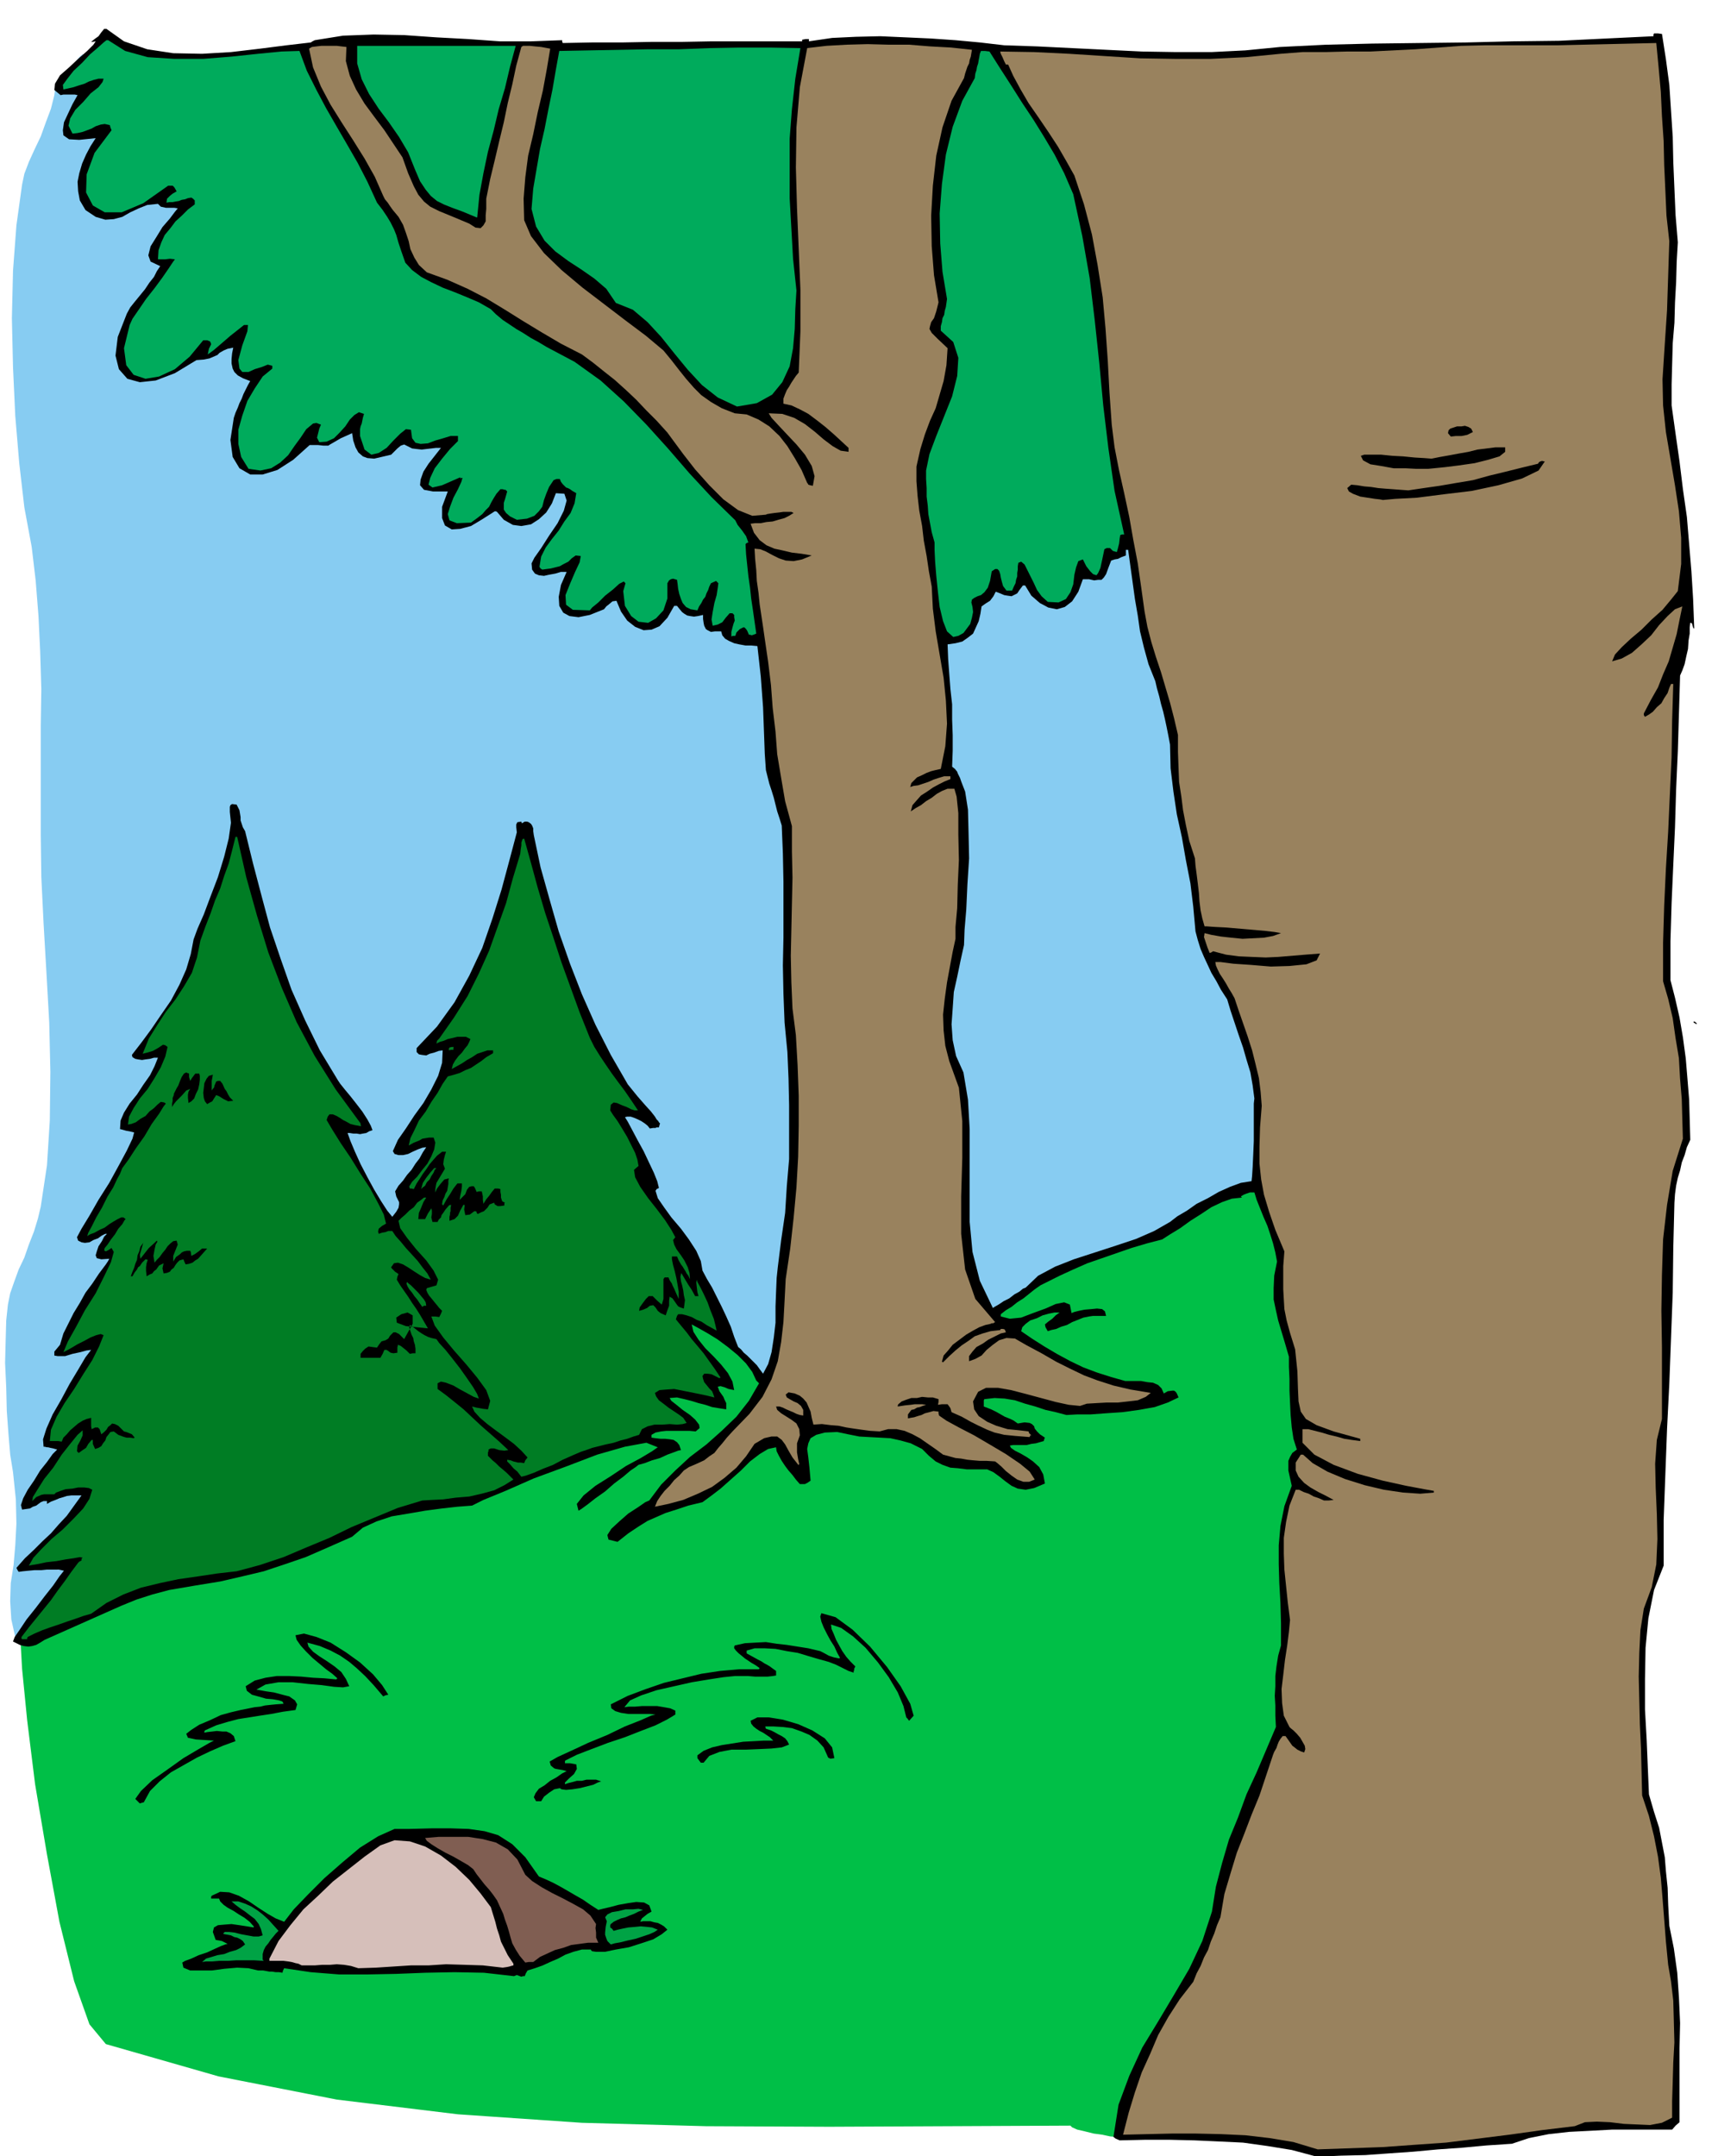 <svg xmlns="http://www.w3.org/2000/svg" width="490.455" height="615.287" fill-rule="evenodd" stroke-linecap="round" preserveAspectRatio="none" viewBox="0 0 3035 3808"><style>.brush1{fill:#87ccf2}.pen1{stroke:none}.brush3{fill:#000}.brush4{fill:#99825e}.brush5{fill:#00a345}.brush8{fill:#007d24}.brush9{fill:#00ab5c}</style><path d="m1493 1993-2 42-4 43-7 43-8 44-9 43-9 44-10 43-8 43-6 14-9 20-11 21-12 22-15 20-14 17-16 12-16 5-56 13-61 5-65-1-66-3-68-5-65-3-62 2-58 8-64 17-65 23-67 26-67 30-69 29-66 29-65 27-62 24-20 7-34 22-44 30-47 37-48 36-42 34-32 25-16 15-8-36-2-32 1-32 5-32 3-35 2-38-1-43-5-48-5-31-3-36-3-41-1-42-2-43 1-39 1-36 3-28 4-20 7-20 8-22 10-21 8-23 9-23 7-23 5-21 11-73 5-79 1-86-2-87-5-89-5-86-4-82-1-74v-193l1-65-2-66-3-63-5-63-7-59-13-70-9-78-7-83-4-86-2-87 2-84 6-80 10-72 4-19 8-21 10-22 11-23 9-25 9-24 6-24 3-23 2-2 6-5 7-7 8-8 7-9 7-8 5-6 5-4 37 2 35 9 31 13 30 18 26 21 25 26 23 28 23 31 34 47 58 62 74 70 85 74 87 70 83 65 73 52 56 36 36 21 52 35 61 41 66 45 64 42 58 36 45 25 29 10 2 22 7 29 9 34 12 37 12 36 13 35 10 29 9 24 14 68 16 93 14 110 15 118 11 117 8 108 4 91v67z" class="pen1 brush1"/><path d="m743 2638 17-26 47-43 67-53 80-57 83-56 78-47 65-33 43-12 1 3 4 6 6 5 8 6 8 4 8 5 7 3 6 3 2 4 6 6 8 8 10 9 9 8 8 9 6 8 3 8 5 2 6 7 6 7 8 7 53 17 47 3 41-9 39-15 35-20 37-18 37-14 42-5 8-9 12-10 14-11 16-11 15-11 16-8 14-5 12-2 10-19 28-19 39-19 48-18 48-18 45-16 36-15 24-11 7-5 13-8 15-9 18-9 16-10 14-8 10-6 4-3 5-2 11-3 12-6 14-5 12-7 12-6 7-6 4-3 34 30 26 82 19 118 15 140 10 143 10 135 10 110 11 70 24 119 16 130v133l-17 129-43 113-70 92-105 61-142 23-3 7-5 10-8 11-8 12-10 11-9 11-9 8-5 7-7-1-11-1-14-3-15-2-16-4-13-3-9-4-3-3-211 1-215 1-218-1-219-6-219-15-214-26-209-41-199-57-29-35-27-76-26-105-22-119-21-124-14-113-9-91-3-54 62-21 69-33 77-43 85-45 92-45 100-37 107-25 115-6z" class="pen1" style="fill:#00bf47"/><path d="m2327 3809-45-12-43-7-43-6-42-2-44-2-43-1h-45l-44 1-7-3-4-3 9-57 19-51 23-50 28-46 28-47 27-46 23-49 17-52 7-44 11-42 12-41 16-39 15-41 18-39 17-40 17-40-1-20v-18l-1-17 1-17v-18l2-17 3-19 5-18v-39l-1-36-2-35-1-33v-34l3-34 7-35 13-36-2-9-2-9-2-9v-17l3-7 4-7 8-6-6-19-3-20-2-22-1-21-1-22v-21l-1-21v-18l-7-24-6-20-6-20-4-18-4-19v-20l1-22 5-25-3-16-4-16-5-16-5-15-7-16-6-15-6-15-4-13h-8l-6 2-5 2-5 3 2 2-18 2-17 6-19 9-18 12-19 12-18 13-18 11-14 9-27 7-27 8-26 9-26 9-26 9-25 11-24 11-24 12-10 5-10 7-10 8-10 8-11 7-10 8-10 6-9 7v4l16 4 20-2 21-8 22-8 18-8 15-3 10 4 3 15 5-2 8-2 10-2 12-1 10-1 9 1 5 4 2 8h-23l-7 1-10 2-10 4-10 4-9 5-10 3-9 4-9 2-6 2-4-7-1-5 6-5 7-5 6-6 7-5h-9l-10 2-11 3-10 5-12 4-8 6-6 6-2 7 19 13 22 14 22 13 24 13 23 11 24 9 25 8 25 7h28l11 2 10 1 9 4 6 6 4 9 7-4 8-1h3l3 2 2 3 3 7-19 9-23 8-28 5-29 4-30 2-27 2h-24l-18 1-19-5-18-4-18-6-18-5-18-6-18-3-18-1-18 2-1 2v11l13 5 10 5 7 4 7 4 5 2 5 2 6 3 7 5 12-2 9 1 4 2 4 4 1 4 4 5 5 5 9 6-1 2-1 4-7 2-7 2-8 1-8 2h-24l-6 1 2 4 7 5 10 5 12 7 10 7 11 10 7 13 3 16-19 8-15 3-14-2-11-5-11-8-10-8-11-8-11-5h-36l-16-2-13-1-14-5-12-6-12-10-12-12-20-10-18-5-18-4-18-1-19-1-18-1-20-4-19-4-22 1-15 4-10 6-4 9-2 10 2 15 2 18 2 23-6 4-4 2h-9l-7-8-6-8-7-8-6-8-6-9-5-9-4-8-1-7-14 3-15 9-17 13-16 16-18 16-18 16-17 13-15 11-25 6-21 7-19 6-16 7-16 7-16 10-18 12-19 15-16-4-2-8 7-11 14-13 16-14 17-11 13-9 7-3 21-28 25-25 26-24 29-22 27-24 26-25 22-28 18-31-4-4-1-1-7-15-11-15-15-15-17-14-19-14-18-11-16-9-11-6 3 13 9 14 12 15 15 15 13 14 12 15 8 15 3 15-10-2-7-3-7-2-5 1 3 8 7 10 2 5 3 6v11l-13-2-12-2-12-4-12-3-13-4-12-3-13-3-13 1 3 5 9 7 11 9 13 9 9 8 7 9 1 6-7 6-11-1h-41l-9 1-10 2-7 4v5l7 1 9 1h8l9 1 6 1 6 4 4 5 3 9-5 1-8 3-11 4-13 6-14 4-13 5-11 3-5 4-9 6-13 11-16 12-16 14-17 12-14 11-11 8-5 3-3-12 12-15 21-17 27-17 27-18 26-14 20-12 10-7-20-8-38 7-49 14-55 21-57 21-50 22-39 16-20 10-26 2-27 3-30 4-29 5-30 5-27 9-24 11-19 16-43 19-39 17-38 13-36 12-38 9-39 9-43 7-47 8-30 8-28 9-27 11-27 12-27 12-27 12-27 12-27 12-8 5-7 4-7 2-7 1-8-1-7-2-6-3-6-3 3-8 9-13 12-18 16-20 16-21 15-19 11-16 8-10-9-2H83l-10 1H61l-11 1-10 1-7 1-2-3-2-4 15-17 16-15 15-15 15-14 14-16 14-15 13-18 13-18h-18l-8 1-6 2-7 2-7 3-8 3-7 4v-5h-6l-5 2-4 3-4 3-6 2-5 3-7 1-7 1-2-8 4-12 8-15 11-16 11-18 12-15 10-14 8-8-7-2-5-1-4-1h-2l-4-1h-2l-1-13 6-19 11-25 15-26 15-28 15-25 13-22 10-13-8 1-11 3-14 3-13 4h-13l-6-1v-7l10-12 6-20 9-18 9-18 11-18 10-18 12-16 12-18 12-16 4-6 2-4-14 1-8-2-2-5 2-7 3-9 6-9 4-8 5-5h-3l-6 3-7 5-8 3-7 4-8 1-6-1-6-3-2-6 8-15 14-23 16-28 19-30 17-31 14-26 10-21 3-11-8-2-6-1-7-2-4-1 1-15 6-14 10-16 13-16 11-17 12-17 8-16 6-15h-7l-7 2-8 1-6 1-7-1-5-1-5-3-1-4 17-22 17-23 17-25 18-26 15-28 12-27 8-27 5-26 7-19 11-25 12-32 13-34 11-36 8-32 4-28-2-19v-9l1-3 3-2 8 1 2 4 3 6 1 6 1 6v6l2 6 2 6 4 7 14 57 15 57 15 56 19 56 19 54 24 54 26 53 32 53 4 6 8 10 10 12 11 14 10 13 9 14 6 11 3 8-6 2-5 3-6 1-5 1-6-1h-6l-6-1h-4l5 14 8 19 10 22 12 23 12 22 12 20 11 17 9 11 7-9 4-7 1-6v-4l-5-10-2-9 6-10 8-9 7-10 8-9 7-11 7-9 6-11 6-9-7 1-8 3-9 4-8 4-9 2h-8l-7-2-3-5 9-20 14-20 15-23 16-22 14-24 12-24 7-23 1-22-7 1-8 3-8 2-6 3-8-1-5-1-4-4v-7l36-38 31-43 26-47 23-49 18-52 16-51 14-52 13-49-1-9v-5l2-4 7-1v1l1 2 5-3h4l3 1 4 3 2 3 2 5v5l1 7 12 57 16 57 16 56 20 57 21 54 24 54 27 53 30 52 17 21 14 16 10 11 7 9 3 5 3 3 1 2 2 2-1 3-1 4h-4l-2 1h-4l-6 1-4-5-5-4-6-4-6-3-7-3-6-2h-6l-4 1 5 8 8 15 9 17 11 20 9 19 9 19 6 15 3 12-4 2-2 3 4 13 11 16 13 18 17 20 14 19 13 20 8 18 3 17 8 15 9 15 8 16 9 18 8 17 8 18 6 18 7 18 5 4 5 6 6 5 6 6 5 5 6 6 5 7 6 8 9-17 6-21 4-26 3-26v-29l1-26 1-24 2-19 6-48 7-48 3-48 4-47v-95l-1-47-2-47-5-52-2-51-1-50 1-49v-99l-1-50-2-49-4-13-4-12-3-12-3-12-4-13-4-12-3-12-3-12-2-29-1-28-1-27-1-27-2-27-2-27-3-27-3-27-11-1h-10l-11-2-9-2-9-4-7-4-5-6-2-7h-11l-7 1-6-3-3-2-3-6-1-5-1-7v-7l-9 2-7 1-7-1-5-1-5-3-4-3-5-6-4-5h-5l-12 21-14 15-14 6-14 1-15-6-14-11-11-16-8-19-7 1-6 5-5 4-4 5-25 10-20 4-16-2-11-6-7-12-1-16 4-21 10-23h-10l-10 3-11 2-9 2-9-1-7-3-5-7-1-11 5-10 12-17 14-22 15-22 11-22 5-18-4-12-15-1-7 18-10 16-13 12-14 9-17 3-15-2-16-9-12-14-2-1h-2l-22 14-20 12-19 5-15 1-12-7-5-13v-20l10-27h-26l-16-3-7-8 1-10 5-14 9-14 11-14 11-14h-9l-8 1-9 1-8 1-9-1-8-1-8-4-6-3-6 2-6 5-6 6-5 5-17 4-13 3-12-1-8-3-8-7-5-9-4-12-2-13-20 9-12 7-7 4-3 2h-9l-9-1h-15l-29 26-28 18-26 8h-22l-19-11-12-20-4-30 6-39 3-9 4-9 3-8 4-8 3-8 4-8 4-8 4-7-13-5-9-5-6-6-3-6-2-9v-8l1-10 2-10-10 2-7 3-7 4-4 4-7 3-7 3-10 2-13 1-38 23-34 13-28 3-22-6-15-17-6-24 4-33 16-41 6-11 8-10 9-11 9-11 8-12 8-10 5-10 6-9-17-8-4-11 4-16 10-16 11-18 13-15 9-12 5-6-6-1h-15l-9-2-5-5-19 2-15 6-15 7-14 8-15 4-15 1-17-5-18-12-10-17-3-16-1-17 3-15 5-17 7-16 8-15 9-14-29 3-18-1-10-7-1-9 2-14 7-15 8-17 9-16-5-1h-20l-5 1-11-9 1-11 9-15 16-14 16-15 16-14 11-11 4-6-6 1h-2l6-5 7-5 5-7 5-6h4l31 22 41 14 46 7 51 1 51-3 51-6 47-6 43-5 3-2 4-2 50-8 54-2 54 1 57 4 56 3 56 4h55l55-2v2l1 3 51-1h53l53-1h53l53-1h160v-3h1l5-1h6v4l41-6 42-2 43-1 45 2 44 2 44 3 43 4 43 5 59 2 61 3 61 3 62 3 61 1h62l60-3 61-6 81-4 82-2 82-1 84-1 82-2 83-1 83-4 83-4v-3l1-2h7l7 1 7 45 6 45 3 46 3 46 1 45 2 47 2 46 4 48-2 34-1 36-2 36-1 36-3 36-1 36-1 37v37l7 50 7 49 6 49 7 49 4 48 4 48 3 49 2 52-2-1v-1l-1-3-1-4-2-1h-1l-1 8v11l-2 12-1 15-3 13-3 14-4 11-4 9-2 67-2 67-3 67-2 67-3 66-3 68-2 67v69l8 31 8 35 6 35 5 37 3 36 3 37 1 35 1 36-6 13-4 14-5 13-3 14-4 13-3 14-2 15-1 15-2 79-1 80-3 80-3 80-4 80-3 80-3 81v81l-17 43-10 50-5 52-1 55v54l3 54 2 49 2 47 9 31 9 28 5 26 5 26 2 25 3 29 1 30 2 37 8 40 6 43 3 44 2 45-1 44v131l-7 6-6 7h-106l-37 2-39 2-36 4-35 7-30 10-45 3-43 4-43 3-43 4-43 3-42 3-43 1-42 2z" class="pen1 brush3"/><path d="m2328 3796-43-13-42-7-43-5-43-2-44-1h-43l-43 1-43 1 10-39 11-36 12-35 15-33 14-33 18-32 20-31 24-31 6-15 7-13 6-15 7-13 5-15 6-14 5-15 6-14 7-41 11-37 11-36 13-33 13-34 14-34 12-36 12-36 2-5 4-7 2-6 2-5 3-5 4-5h5l5 7 7 10 4 3 5 4 6 3 6 2 2-6-1-6-4-7-4-7-6-7-6-6-5-4-2-2-10-20-3-22-1-25 3-25 3-26 4-26 3-24 2-21-4-31-3-29-3-29-1-28v-28l4-28 6-29 11-28h6l8 4 9 3 9 5 9 3 9 4h8l9-1-13-7-14-7-14-8-11-8-10-11-5-11v-14l9-14h4l17 15 26 15 31 13 35 11 34 8 34 5 30 2 24-2v-3l-17-3-32-6-41-9-44-12-43-16-34-18-21-21v-24h10l12 3 12 3 13 4 13 3 14 4 13 2 15 2v-4l-47-13-30-11-19-11-9-13-4-18-1-22-1-31-4-39-9-29-6-22-4-20-1-17-1-18v-41l2-26-16-38-11-32-9-30-5-27-3-28v-30l1-34 3-38-2-25-3-24-6-25-6-24-8-25-8-23-8-23-7-21-5-9-5-8-5-9-5-8-6-9-4-8-3-7-1-6h9l23 3 30 2 36 3 33-1 30-3 18-7 6-12-26 2-24 2-24 2-22 1-24-1-23-1-23-3-23-6-3 2-3 1-4-10-3-9-3-9 1-7 12 3 17 3 18 2 20 2 19-1 19-1 16-3 14-5-11-2-17-2-23-2-23-2-23-2-20-1-14-1h-4l-4-14-3-14-2-16-1-15-2-17-2-16-2-15-1-13-10-31-6-28-5-26-3-24-4-26-1-25-1-28v-30l-7-30-7-27-8-27-8-27-9-27-8-26-7-27-5-27-6-43-6-42-8-42-7-40-9-42-9-40-8-41-5-40-4-57-3-56-4-57-5-55-9-57-10-54-14-53-17-51-14-25-15-26-17-26-17-25-18-26-14-24-13-24-9-20h-4l-3-6-3-7-3-6-1-4 60 1 62 3 62 4 63 4 62 1h63l62-3 61-6 39-3h40l39-1h41l40-2 40-2 40-3 40-3 42-1h129l43-1 44-1 43-1 44-1 4 42 4 44 2 43 3 44 1 43 2 44 2 45 5 45-1 30-1 31-1 30-1 31-2 30-2 30-2 31-2 31 1 46 5 47 8 47 8 47 7 46 4 47v46l-6 48-12 15-15 18-19 17-18 18-19 16-16 15-12 13-5 12 17-5 18-10 17-15 17-16 14-18 15-16 13-12 13-5-5 24-5 25-7 24-7 24-10 23-9 23-13 23-12 23v3l2 3 7-4 7-5 7-8 8-7 5-9 6-9 3-9 3-7h4l-2 65-1 65-3 65-3 66-4 65-3 65-2 66v68l9 31 8 34 5 35 6 36 2 36 3 36 1 35 1 35-18 57-10 60-7 61-2 63-1 63 1 64v127l-9 37-3 42 1 43 2 46 1 44-2 45-8 40-14 38-6 38-2 40-1 42 1 42 1 42 2 43 1 41 1 42 12 36 9 36 7 36 5 37 3 36 3 38 3 39 4 41 5 29 4 34 1 36 1 38-2 36-1 36-1 32v29l-18 9-21 4-23-1-23-1-25-3-23-1-21 1-18 7-58 7-57 8-56 7-56 7-57 4-56 4-57 2-57 2z" class="pen1 brush4"/><path d="m921 3491-8-3-5 2-53-6-52-1-52 1-51 2-51 1h-50l-50-4-47-7-2 4-1 4-6-1h-6l-6-1h-5l-11-2h-9l-17-4-20-1-23 2-22 3h-38l-12-5-2-9 5-3 11-4 13-6 15-5 13-6 11-5 8-3 4-1-6-3-4-2-5-1-6-1-5-14 2-8 7-4 11-1 13-1 14 2 13 2 12 2v-1h1l-8-9-9-7-10-6-9-6-11-6-7-5-6-6-2-5h-14v-3l1-2 15-7 16 1 17 6 18 10 16 11 17 11 14 8 15 6 17-22 25-26 29-29 32-28 31-26 32-20 29-13h26l39-1h35l31 1 28 4 24 7 25 16 23 23 24 34 12 5 13 6 13 7 14 8 12 7 14 8 13 9 14 9 8-2 13-3 15-4 17-3 14-2 14 1 9 5 4 11-7 4-5 4-5 4-3 6 5-1h13l7 2 6 1 6 3 5 3 6 6-10 8-15 9-21 7-22 7-23 4-19 4h-16l-7-1-2-2v-1h-16l-15 4-14 5-13 7-14 6-13 6-14 5-13 4-3 5-2 5h-3l-3 1z" class="pen1 brush3"/><path d="m466 3463-17-1h-32l-15 1h-15l-12 1h-11l-7 1 7-6 10-3 10-3 12-2 10-4 11-3 8-4 8-6-4-6-4-3-6-3-5-1-6-3-5-1-6-1-3-1 3-3h8l9 1 12 3 11 2 11 2h9l7-2-3-11-4-9-7-9-8-6-9-7-9-6-8-6-7-6h12l12 4 11 5 11 7 9 7 10 9 9 10 9 10-5 5-4 5-5 6-4 6-5 6-3 6-2 7v10l1 1 1 1z" class="pen1 brush5"/><path d="m633 3476-13-4-12-2-13-1-12 1h-14l-13 1h-23l-6-3-5-1-7-2-6-1-8-1h-25v-4l16-31 21-28 23-28 26-24 26-25 28-22 28-22 28-20 25-9 27 2 27 9 28 16 26 20 24 23 20 24 18 24 4 13 4 13 3 12 4 12 3 11 6 12 6 12 10 15v3l-4 1-3 1-5 1-7 1-35-4-32-1-33-1-31 2h-31l-31 2-31 2-31 1z" class="pen1" style="fill:#d6bfba"/><path d="m928 3466-10-12-7-11-6-11-3-10-3-11-3-10-4-11-3-10-6-13-5-11-7-10-7-9-8-9-7-9-7-9-6-9-9-7-12-7-14-8-14-7-14-8-11-7-8-6-3-5 24-2h52l26 4 23 6 21 12 17 18 14 27 12 11 17 11 18 10 20 10 17 9 18 10 13 11 10 15-1 7 1 8v9l4 9h-18l-15 2-15 2-14 5-15 4-13 6-13 6-12 9h-8l-6 1z" class="pen1" style="fill:#805e52"/><path d="m1079 3434-6-6-2-5-2-6v-4l1-10 2-10-3-7 4-5 8-4 12-2 12-3h13l10-1 8 2-8 3-8 4-8 3-7 3-8 2-7 3-6 3-5 4-1 2v4l3 2 3 4 7-2 9-2 10-2 12-1 10-1 11 1 9 1 10 4-6 4-9 4-12 4-12 4-14 3-12 3-11 2-7 2z" class="pen1 brush5"/><path d="m247 3185-8-8 10-14 20-19 27-19 28-20 27-16 19-11 8-4-32-2-14-3-3-7 9-7 14-9 19-8 19-9 18-5 17-4 15-3 10-2 10-1 8-2 9-1 10-1 14-1-2-4-6-2-11-2-12-1-14-4-11-3-9-7-2-8 16-10 19-5 20-3h22l21 1 21 2 20 1 21 2 1-1 1-1-9-8-11-8-12-10-12-10-12-12-9-10-7-10-2-8 15-3 22 6 25 10 27 17 25 18 23 21 16 19 11 17-5 1-4 2-17-20-15-16-15-14-13-11-16-11-17-9-19-8-22-6 2 7 8 9 11 8 14 9 13 9 12 10 8 12 6 13-11 2-16-1-22-3-24-2-27-3h-25l-23 4-16 9 6 1 11 2 14 2 15 4 12 3 10 7 4 7-3 10-22 3-21 4-20 3-19 3-19 3-19 5-20 6-20 9-1 2v2l5-1 9-1 8-1 10 1h7l7 3 6 5 3 9-22 8-23 10-23 11-23 13-23 13-20 16-17 17-11 20-4 1-3 1zm700-4-4-7 3-7 6-8 10-6 10-8 11-6 10-7 8-4-7-2-6-1-6-1-3-1-6-5-2-7 14-8 24-11 30-14 34-14 31-15 28-11 18-8 8-2-10-1h-38l-13-2-10-3-7-5-1-7 30-15 32-12 32-11 33-8 33-8 33-5 34-3h35v-1l1-1-7-5-7-4-6-4-6-4-6-5-5-4-5-5-3-4v-3l1-2 18-4 18-1 19-1 19 3 18 2 19 3 19 3 21 5 6 3 9 5 9 3 10 2v-1h1l-5-9-5-11-7-11-6-11-6-12-4-10-2-9 2-6 25 7 30 22 31 30 30 36 24 34 17 31 6 21-8 9-3-4-2-2-5-20-10-24-16-27-19-26-22-26-22-20-21-15-18-6 1 8 4 9 4 10 6 11 5 9 7 10 7 8 9 9-2 4v3l-1 1v3l-3-1-6-2-6-3-6-3-10-5-13-5-18-5-17-5-20-6-19-3-20-4-19-1h-18l-14 4v5l11 6 9 5 6 3 6 4 4 2 5 3 4 3 7 5v8l-6 1-9 1h-22l-12-1h-24l-20 2-26 4-30 5-31 7-31 7-27 9-20 9-10 12 8-1h11l12-1h27l12 2 11 2 9 4v7l-15 9-20 10-26 10-28 11-30 10-29 11-26 10-20 10-1 1v4h9l11 2 1 8-5 9-9 8-7 7v3l6-2 8-2 7-2h9l8-2h17l9 3-6 2-8 4-12 3-12 3-13 2-11 1-8-1-3-2-10 2-9 6-9 7-5 8h-9z" class="pen1 brush3"/><path d="m1238 3113-6-8v-5l11-8 15-6 17-4 19-3 19-3 19-1 18-1h16l-6-6-6-4-6-4-6-3-6-4-5-4-4-5-1-5 12-6h20l25 4 27 8 25 11 22 14 13 16 4 19-7 1-4-2-8-18-11-12-14-10-14-6-17-6-16-2-17-1h-14v1l1 3 3 1 6 2 6 3 7 4 6 3 6 4 4 5 3 6-13 5-18 2-22 1-24 1h-25l-21 4-18 7-10 12h-5z" class="pen1 brush3"/><path d="m39 2895-1-1v-3l13-17 13-16 13-16 13-16 12-17 12-16 12-17 12-16 2-2 4-2v-3l2-2-5-1-11 2-14 2-16 3-18 2-14 3-12 2-5 1 8-14 14-15 18-18 20-17 19-19 17-18 11-17 5-16-6-3-8-1h-11l-10 2-12 1-9 3-8 3-3 3H78l-5 1-9 4-7 7 1-7 8-13 12-19 16-20 15-23 15-19 13-16 9-8v9l-4 9-5 9-1 10 1 1 2 2 7-5 6-4 4-7 5-6 1-1h2v7l4 9 6-2 5-3 3-5 4-5 2-6 4-5 3-4 6-1 8 6 8 3 3 1 4 1h6l7 1v-1h1l-5-6-5-2-5-2-4-1-10-10-6-3-5-1-3 3-4 3-3 5-4 4-5 4-3-9-3-3h-5l-6 3-1-5v-15l-8 2-7 3-8 5-7 6-7 6-6 7-6 6-3 7-6-1H88l2-20 10-23 14-24 17-25 16-26 16-25 12-24 8-20-5-2-8 2-10 4-11 6-12 6-10 6-9 5-6 3 8-19 14-25 16-30 19-30 15-30 12-25 5-18-4-7-6 4-4 2-2-1-1-1 1-4 5-6 6-9 7-9 6-10 7-8 4-7 2-2-4-3h-4l-6 3-7 4-8 5-8 6-9 4-9 5-8 3-5 3 2-6 6-11 8-16 10-17 10-20 10-16 7-15 5-9 4-10 11-15 13-20 15-21 13-22 13-18 8-13 4-5-3-2-6-1-6 5-6 6-8 6-7 8-9 5-8 6-8 3-6 1 2-14 8-15 11-17 14-17 12-19 11-19 8-19 4-17-4-3-4-1-9 6-9 5-10 3-8 2 11-27 15-24 15-23 17-22 15-23 14-24 9-27 6-30 9-25 9-23 8-23 9-21 7-22 8-22 6-23 6-24h3l16 71 19 68 20 65 24 63 26 60 32 60 37 59 44 60v2l1 3-11-2-8-2-7-4-6-3-6-4-5-3-7-3h-6l-3 4-2 6 10 17 15 24 17 25 18 29 17 26 14 26 10 20 4 16-7 4-6 5-1 5 1 4 6-2 6-1 5-2h7l6 9 9 10 9 11 11 12 10 11 9 12 8 10 6 11-10-3-9-5-11-7-9-6-10-6-9-3-7 1-5 7 1 2 3 3 3 3 6 4-2 5-1 5 6 10 7 10 7 10 7 11 7 10 7 11 7 12 7 12-39-4-16-6-1-9 9-6 11-3 9 5v15l-15 27-9-9-6-3h-4l-3 3-3 3-3 5-5 3-7 2-4 5-4 6-8-1-7-1-6 4-4 4-4 5v7h35l4-7 3-7h4l3 2 4 3 5 1 7-1v-9l1-5 5 2 5 4 5 4 6 6 5-1h5v-8l-1-7-2-6-1-6-3-6-2-6-2-6 1-5 5 3 5 4 5 4 6 4 5 3 6 3 6 2 9 2 5 7 11 12 12 15 14 18 12 17 11 16 7 12 3 8-9-3-11-6-13-7-12-7-13-5-9-2-6 3v10l15 11 15 12 16 13 16 15 15 14 16 14 16 14 16 15-7 1-9-1-9-3h-6l-4 2v3l-1 2v6l3 3 5 5 6 5 6 6 6 5 7 6 6 6 6 6-16 10-18 9-22 6-22 5-24 2-22 3-20 1-17 1-43 13-41 17-41 17-39 19-41 17-40 17-42 14-41 11-35 4-33 5-35 5-33 7-33 8-31 12-30 15-27 19-14 4-14 5-15 5-14 5-15 5-14 5-14 6-12 6-1 2v2h-9z" class="pen1 brush8"/><path d="m1157 2661 4-10 6-9 7-9 9-9 8-10 9-8 8-9 9-6 14-6 13-6 9-7 9-6 7-9 7-8 8-10 10-11 30-31 23-30 16-31 11-32 6-34 4-35 2-37 2-39 8-54 6-54 5-54 3-54 1-54v-54l-2-54-3-53-6-47-2-46-1-47 1-46 1-46 1-46-1-46v-45l-12-44-7-41-7-42-3-40-5-42-3-40-5-41-6-41-3-21-3-20-3-20-2-20-3-21-1-19-2-20-1-18 10 1 10 4 11 6 12 6 12 4 14 1 15-3 17-7-18-3-17-2-17-4-14-3-14-6-12-9-10-13-6-16 8-1h10l10-2 11-1 10-3 11-3 8-4 8-5-4-2h-14l-7 1-9 1-7 1-6 1-2 1-24 2-25-10-26-19-25-25-25-28-21-27-17-23-11-15-19-21-18-18-18-19-18-17-20-18-19-15-20-16-19-14-37-19-34-20-33-20-32-20-33-20-33-17-36-16-36-13-14-13-8-13-7-15-3-14-5-15-5-14-8-14-10-12-5-7-4-6-5-6-3-6-15-34-18-32-20-32-20-31-20-32-17-32-14-34-7-33 5-3 8-1 9-1h27l8 1 9 1-1 25 7 26 11 24 15 25 17 23 18 24 16 24 16 24 10 28 10 23 8 15 10 12 11 9 16 8 22 9 31 13 11 7 9 1 5-5 4-7v-11l1-11v-18l7-35 8-33 8-34 8-33 7-34 8-33 7-33 9-33 3-2h12l9 1 11 1 16 3-6 36-7 38-9 38-8 39-9 38-5 38-3 38 1 38 12 28 23 30 31 30 37 31 38 29 38 29 36 27 31 26 14 17 14 18 12 15 14 16 13 13 17 12 19 11 23 9 21 2 21 9 19 12 18 17 14 18 13 21 12 21 10 23 1 1 1 2 3 1 5 1 3-17-5-18-12-20-15-18-17-18-15-16-12-13-5-8 24 1 21 7 19 11 18 14 15 13 16 12 14 8 14 2v-7l-13-12-13-12-15-13-14-11-16-12-15-8-15-7-14-3v-9l3-8 3-7 4-6 4-7 4-6 4-6 5-6 3-73v-73l-3-72-3-72-2-72 1-71 6-71 13-69 34-4 36-2 37-1 37 1h36l37 3 37 2 37 4-1 6-1 6-2 6-1 6-3 6-2 6-2 6-2 8-22 40-16 47-11 50-6 53-3 53 1 54 4 51 8 48-4 16-4 12-5 7-2 7-1 5 4 7 10 10 18 17-2 30-5 28-7 24-7 24-10 22-9 24-8 26-7 31v26l2 26 3 26 5 27 3 26 5 27 4 27 5 27 2 39 5 40 7 41 7 41 4 40 2 41-3 40-8 40-9 2-8 2-8 3-8 4-9 4-5 5-5 5-2 7 6-2 8-1 9-3 9-3 9-4 9-3 10-3h11v5l-10 4-10 5-11 6-10 7-11 7-8 9-7 8-3 11 9-6 9-5 9-7 10-6 9-7 9-5 10-4h12l4 14 3 29v38l1 45-2 44-1 41-3 33v21l-5 23-5 27-5 27-4 29-3 28 1 28 3 27 7 27 17 47 6 59v65l-2 68v66l7 63 18 52 35 41-2 1-1 1h-3l-2 1-4 1-5 1-11 4-11 6-12 7-12 9-12 9-8 10-8 9-3 11 2 1 11-11 11-10 11-9 12-8 11-8 14-5 14-4 17-2 1-2h4l3 1 2 5-9 2-10 5-12 6-10 7-11 6-7 8-6 8v9l11-4 11-6 9-10 11-9 11-8 13-4 15 1 19 11 28 15 26 15 24 12 25 12 24 9 28 9 30 7 36 6-9 7-14 6-17 2-18 2h-20l-18 1-17 1-12 4-20-2-23-5-26-7-26-7-27-7-23-4h-21l-14 7-9 17 2 14 8 12 15 10 16 7 20 6 20 2 17 2 1 3 4 4h-2l-1 3-25-2-20-2-17-4-13-5-15-7-14-7-16-9-18-8-2-7-2-3-3-4h-10l-7 1 1-5v-5l-10-3h-9l-10-1-9 2h-10l-9 3-8 3-6 5-1 2v2l13-2 10-1 7-1h13l7 1-6 2-5 2-5 1-5 3-5 1-3 4-3 4v7l5-1 6-1 6-2 7-2 6-3 8-2 7-2 9 1v3l1 4 13 9 22 12 27 14 29 17 27 16 25 17 17 14 9 14-10 4h-10l-11-4-10-7-10-8-8-8-7-6-4-3-15-1h-12l-12-1-10-1-11-2-10-1-11-3-11-3-15-11-13-9-13-9-13-7-14-6-14-3h-15l-15 4-17-1-15-2-14-2-13-2-14-3-13-1-16-2-15 1-3-12-2-11-4-9-3-7-6-7-6-5-9-4-11-2-5 4 2 5 5 3 7 4 7 3 6 5 4 7v10l-6-1-6-2-6-3-5-2-7-3-6-3-6-2h-6l2 6 7 6 8 5 11 7 8 6 5 10 1 11-5 14v16l1 6 1 6 2 9h-1v2l-11-14-7-12-6-11-6-8-8-6h-10l-13 3-17 10-15 22-17 20-21 18-22 16-25 12-26 11-26 7-24 5z" class="pen1 brush4"/><path d="m921 2608-7-9-7-6-6-7-5-5v-3l6 1 5 2 4 1 4 1h5l6 1 2-5 4-5-11-12-13-12-16-12-15-11-16-12-13-11-10-11-4-9 8 2 6 1 5 1 9 1 4-15-7-19-16-22-19-23-22-25-19-23-15-21-6-16h7l7 1 3-6 2-5-5-5-4-5-5-6-4-5-5-6-3-5-2-5 1-3 17-5 3-10-8-16-13-18-18-20-16-20-12-17-3-13 5-5 7-6 7-7 8-6 6-8 7-5 5-4h4l-5 8-4 10-4 9-1 11h12l5-10 6-9 1 4v6l-1 6 2 8h9l2-4 4-4 1-4 3-4 4-6 6-7 2-1h2l-1 5v6l-1 3v3l-1 4v7l9-3 6-6 4-9 5-9v-1h3l-1 8 2 10 8-1 8-6h2l2 1v2l2 2 6-3 5-2 3-3 3-3 4-6 8-3 1 3 5 3h5l7-1v-4l1-1-4-2-1-1-2-6v-5l-1-5v-5l-4-1h-6l-5 6-5 7-5 6-5 8-1-7v-6l-1-5-1-4h-5l-4 1-3-7-2-3h-4l-4 1-4 5-3 8-5 5-5 5 1-7 2-9 1-8v-5h-8l-7 9-6 10-6 9-6 11-2-2v-1l1-6 3-6 2-6 3-5 1-6 1-6v-6l1-4-8 2-7 8-6 8-3 7v-6l1-6 1-5 3-5 6-10 6-10-3-8 1-8 2-8 2-6h-7l-9 7-7 8-6 7-6 9-6 8-5 8-6 9-5 10-4-1h-3l-1-3v-1l5-8 9-9 9-12 9-11 7-13 5-12 2-12-3-9h-8l-6 1-6 1-5 3-10 4-9 5 3-13 7-14 8-17 12-16 10-17 11-16 9-16 9-13 11-3 10-3 10-5 10-4 9-6 9-6 9-7 12-7v-5h-10l-9 3-9 3-9 6-9 5-9 6-9 5-9 5 2-8 4-7 6-8 6-6 5-7 5-6 3-6 2-5-8-4h-15l-8 2-9 2-7 3-7 2-6 3 1-5 4-4 26-37 24-38 20-40 18-40 15-42 15-42 12-44 13-43 1-9 1-6v-5l1-3 1-3 3-1 12 43 12 44 13 44 15 45 14 43 16 44 16 44 18 45 8 16 10 16 10 15 11 16 11 15 12 16 11 16 12 18h-6l-6-2-8-4-8-3-9-4-6-1-5 4-1 10 5 8 8 11 8 13 9 15 7 14 7 14 4 12 2 11-8 7 2 13 9 17 14 20 15 19 15 20 11 17 7 13-4 5 2 8 4 8 8 11 6 9 6 12 3 10 1 11-3-6-3-4-2-4-2-3-3-5-3-4-4-7-3-7h-9v5l2 10 3 11 3 13 2 11 2 12v13l-5-11-3-7-3-6-1-3-4-6-2-5h-7l-2 3v35l-2 7-1 3-8-7-4-4-4-4h-7l-5 5-6 8-5 7-1 6 7-2 7-3 5-4 6-1 4 4 4 6 5 4 9 4 3-9 3-8v-9l1-7 5 3 5 7 2 3 3 4 4 2 6 2 1-7 1-8-2-9-1-8-2-9-2-7-1-8 1-5v-1h1l6 10 6 10 6 9 6 11h6l-2-7-1-8-1-9 1-5 1 4 5 9 6 12 7 15 5 14 6 15 3 12 2 9-9-5-9-5-9-6-8-3-9-5-9-3-8-2h-7l-2 3-2 6 9 11 10 12 9 12 11 13 10 12 10 14 10 14 10 15h-1l-1 1-8-4-6-3-7-1h-6l-3 4 1 5 2 6 5 6 4 5 5 5 2 5 2 6-12-3-14-3-15-3-15-3-15-3-14 1-12 1-8 5 2 6 5 7 8 6 9 7 9 6 9 6 8 6 6 9-7 2-10 1-13-1-13 1h-14l-12 3-10 5-5 10-10 3-11 4-12 3-12 4-14 3-12 3-12 3-8 3-12 4-14 6-18 8-17 9-18 7-16 7-14 5-8 2z" class="pen1 brush8"/><path d="m1754 2310-23-48-13-51-5-53v-164l-3-52-8-48-13-29-6-28-2-28 2-28 2-29 6-27 6-29 6-27 1-27 3-36 2-44 3-46-1-46-1-40-5-32-7-18-2-6-2-4-2-4-1-3-4-5-5-4 1-28v-28l-1-27v-27l-3-27-2-26-2-27-1-26 14-2 12-3 10-7 9-7 5-11 5-11 3-13 2-13 7-5 8-5 6-8 4-8 8 3 7 3 6 1 7 1 4-2 6-3 4-6 6-8h4l11 18 15 13 15 8 15 3 14-4 13-10 11-17 8-22h11l9 2 7-1h6l4-4 4-6 4-11 5-13 6-2 6-1 6-3 8-3v-10h4l4 29 4 29 4 29 5 29 4 28 7 29 8 29 12 30 3 13 4 14 3 13 4 14 3 13 3 14 3 15 3 16 1 42 5 41 6 40 9 41 7 40 8 41 5 41 4 44 4 15 5 16 6 14 7 15 6 13 9 15 8 15 11 17 6 20 7 21 7 21 8 23 6 21 7 23 4 23 3 23-1 9v66l-1 24-1 22-1 16-1 9-19 3-19 7-20 9-19 11-20 10-17 12-17 10-13 10-28 16-32 14-36 12-37 12-37 12-33 13-30 16-22 21-5 2-6 5-9 5-9 7-10 5-9 6-7 4-3 2z" class="pen1 brush1"/><path d="m746 2308-5-7-4-6-5-6-4-6-5-6-3-5-2-5 1-3 2 2 5 4 6 6 7 7 5 6 5 6 3 5 1 6h-4l-3 2z" class="pen1 brush8"/><path d="m231 2254 3-8 3-7 2-7 3-7 1-8 3-7 2-8 5-7-2 7-2 7-2 7 1 7 15-19 10-9 4-4 1 2-3 5-2 9-2 11 2 12 4-5 5-5 5-7 5-6 4-6 5-5 5-4 6-1 2 7-4 10-4 10v10l5-8 7-5 3-3 4-2 5-1h6l1 2 1 7 6-3 7-5 6-5h9l-8 9-8 9-5 3-5 4-6 2-6 1-2-4-2-5-7 2-4 4-3 4-3 5-4 3-3 4-5 2-6 1-2-9 2-9-8 4-5 7-4 3-3 4-5 2-5 3-1-10v-6l1-7 2-6-3-1h-1l-6 6-4 6-3 2-2 4-4 5-4 7h-3z" class="pen1 brush3"/><path d="m744 2100 3-11 6-9 7-9 7-8h4l-3 3-2 5-4 6-3 6-5 5-3 6-4 3-3 3z" class="pen1 brush8"/><path d="M304 1955v-6l1-5v-5l2-5v-2l2-4 3-6 3-5 3-8 3-7 4-6 4-2 2 1 3 1v6l2 7 3-5 3-4 3-4h7l1 4v7l-1 8-2 9-4 8-3 8-5 5-5 3-1-9v-6l1-5 3-5-7 3-8 9-5 5-5 5-4 5-3 5zm62-5-4-5-2-6-1-9 1-8 1-9 4-8 4-5 7-2-1 6-1 5v17l2-3 2-2 1-4 3-7 3-1h4l4 5 4 9 3 4 3 6 3 5 6 6-9 1-8-4-8-5-5-2-4 6-3 5-4 2-5 3z" class="pen1 brush3"/><path d="M793 1855v-3l1-2 4-1h4l-1 1v4h-4l-4 1z" class="pen1 brush8"/><path d="m2997 1809-3-2-2-1v-2h1l2 1 3 3h-1v1z" class="pen1 brush3"/><path d="m1684 1125-11-10-7-18-6-25-3-26-3-29-2-25-1-21v-13l-5-18-3-16-3-16-1-15-2-16v-15l-1-16v-15l6-29 12-32 14-35 14-35 9-36 2-32-9-28-22-20v-8l2-7 1-7 3-6 1-7 2-7 1-7 1-7-8-48-4-50-1-53 4-52 7-52 12-49 17-46 22-40 1-8 2-6 1-6 2-6 1-6 1-5 1-6 2-5h7l8 1 19 30 20 31 19 30 20 30 18 29 19 32 17 33 16 37 16 74 13 74 9 75 8 75 7 75 9 75 11 76 17 77h-4l-3 1-1 6-1 9-2 8-2 7-7-2-3-3-2-2h-6l-4 2-4 19-3 14-4 9-3 4-6-2-5-5-7-9-6-12-8 3-4 11-3 13-2 17-5 14-8 12-13 6-19-1-11-10-8-11-6-13-6-12-6-12-4-8-6-5-5 2-1 6v6l-1 6v6l-2 6-1 6-3 6-3 7h-10l-6-8-2-7-2-8-1-6-2-6-3-3h-4l-6 4-3 17-4 12-6 8-6 5-6 2-6 3-4 3-1 5 2 8 1 9-2 10-3 11-6 8-6 8-9 5-9 2zm-392-1v-8l2-8 2-7 2-5-1-6v-4l-3-3h-5l-7 8-6 8-8 4-9 2-2-11 2-13 3-16 4-14 2-13 1-8-4-4-9 4-3 6-2 6-3 6-2 6-4 5-3 6-4 6-3 7-12-2-8-4-6-7-3-7-3-9-2-9-1-9-1-7-7-2-4 1-3 2-3 5v27l-7 21-13 14-14 8-17-2-13-10-11-18-3-26 4-14-3-3-8 4-11 10-14 11-12 12-11 9-4 5-30-1-12-9-1-17 8-20 9-21 8-17 2-11-9-1-7 5-6 6-8 4-7 4-8 2-8 2-8 1-7 1-3-2-2-3 3-18 8-16 11-15 12-15 10-16 11-15 7-17 3-18-7-4-4-3-4-2-3-1-3-3-3-3-3-4-2-5h-6l-5 2-8 12-5 12-4 11-3 12-6 8-8 8-13 5-18 2-12-6-7-6-4-6v-12l2-6 2-7 2-7-3-3h-2l-3-1h-4l-7 8-5 8-4 7-4 8-6 6-6 7-9 7-11 8-25 1-13-5-3-11 4-13 6-16 8-15 6-13 2-7h-2l-1 1-1-1v-1l-32 14-17 4-7-5 3-12 8-17 13-17 14-17 14-14v-9h-13l-13 4-14 4-13 5-13 1-9-2-6-8-2-15-9-1-10 8-12 12-12 13-14 9-13 3-12-9-8-24v-12l1-5 2-5 2-10 2-7-9-3-8 5-8 8-8 12-10 11-10 10-13 6-13 1-4-8 2-8 2-8 3-7-8-3-6 1-12 10-10 15-11 15-11 16-14 13-16 10-19 4-21-3-13-21-5-23v-25l7-25 9-26 13-22 14-21 17-14v-5l-8-2-10 4-13 4-11 5h-11l-5-6-2-15 7-26 9-25 1-11h-7l-10 8-14 11-15 13-14 12-11 8 2-10 4-8-1-3-1-2-5-2h-7l-24 29-26 22-28 13-24 4-21-7-13-17-4-30 10-41 5-11 11-16 13-19 15-19 14-19 11-16 8-12 3-4-9-1-8 1h-13l1-16 5-14 6-13 10-12 9-12 11-10 11-11 12-9v-7l-3-3-3-2-6 1-5 2-6 1-5 2-6 1-5 1h-6l-5 1 1-7 5-5 5-4 7-4-4-7-3-3h-8l-44 31-38 16h-30l-21-12-12-23 1-32 14-38 30-40-2-5-1-4-9-2-7 1-9 3-7 4-8 3-8 3-9 2-9 1-7-14 3-13 9-15 14-14 13-15 14-11 7-9 2-6h-9l-8 2-9 3-8 4-10 3-9 3-9 2-9 2-1-8 8-11 11-14 15-14 14-15 14-12 10-9 5-4h3l30 19 40 11 47 3h51l50-4 47-5 41-4 32-1 13 35 17 34 17 32 19 33 18 31 19 33 17 33 17 37 10 13 8 12 6 10 6 12 4 10 4 14 5 15 7 20 12 13 16 12 17 9 21 10 21 8 22 9 21 9 21 12 9 9 12 10 12 8 12 8 12 7 14 9 13 7 15 9 49 26 46 33 41 37 40 41 38 42 38 44 39 42 42 41 4 8 8 10 7 10 4 11-3 1-2 2 1 18 2 19 2 19 3 21 2 19 3 20 3 21 3 21-5 2-3 1-3-1h-2l-3-7-2-3-3-3h-2l-6 3-3 3-3 3-2 6h-4l-3 1z" class="pen1 brush9"/><path d="m2443 883-5-1-9-1-13-2-13-2-13-5-7-4-3-6 7-6 11 1 12 2 12 1 13 2 12 1 14 1 13 1 14 1 27-4 28-4 29-5 30-5 29-8 29-7 28-7 29-7 2-3 2-1 3-1 5 1-11 16-29 14-42 12-47 10-50 6-47 6-38 2-22 2zm80-55h-21l-19-1h-21l-22-4-19-3-13-7-4-8 6-2h30l20 2 19 1 20 2 17 1 13 1 15-3 17-3 16-3 17-3 16-4 16-2 16-2h17v8l-10 8-20 6-24 6-28 4-24 3-20 2-10 1zm40-57-5-6 1-5 3-3 6-2 6-2h8l6-1 6 2 5 3 3 6-10 5-10 2h-10l-9 1z" class="pen1 brush3"/><path d="m1302 718-34-16-28-22-25-27-23-28-24-30-24-26-26-22-30-12-17-25-21-18-23-16-23-15-23-17-19-19-15-25-8-31 3-36 6-35 6-35 8-35 7-36 7-34 6-35 6-33 52-1 53-1 53-1h54l53-2 53-1h54l54 1-9 54-6 54-4 52v105l3 53 3 54 6 56-2 33-1 35-3 34-6 32-13 28-18 22-27 15-35 6zM842 384l-24-10-19-7-15-6-12-6-11-9-9-11-10-15-9-21-12-30-16-27-18-26-18-24-17-26-13-26-8-28V81h280l-10 37-9 38-11 37-9 38-10 37-8 38-7 38-4 40h-1z" class="pen1 brush9"/></svg>
